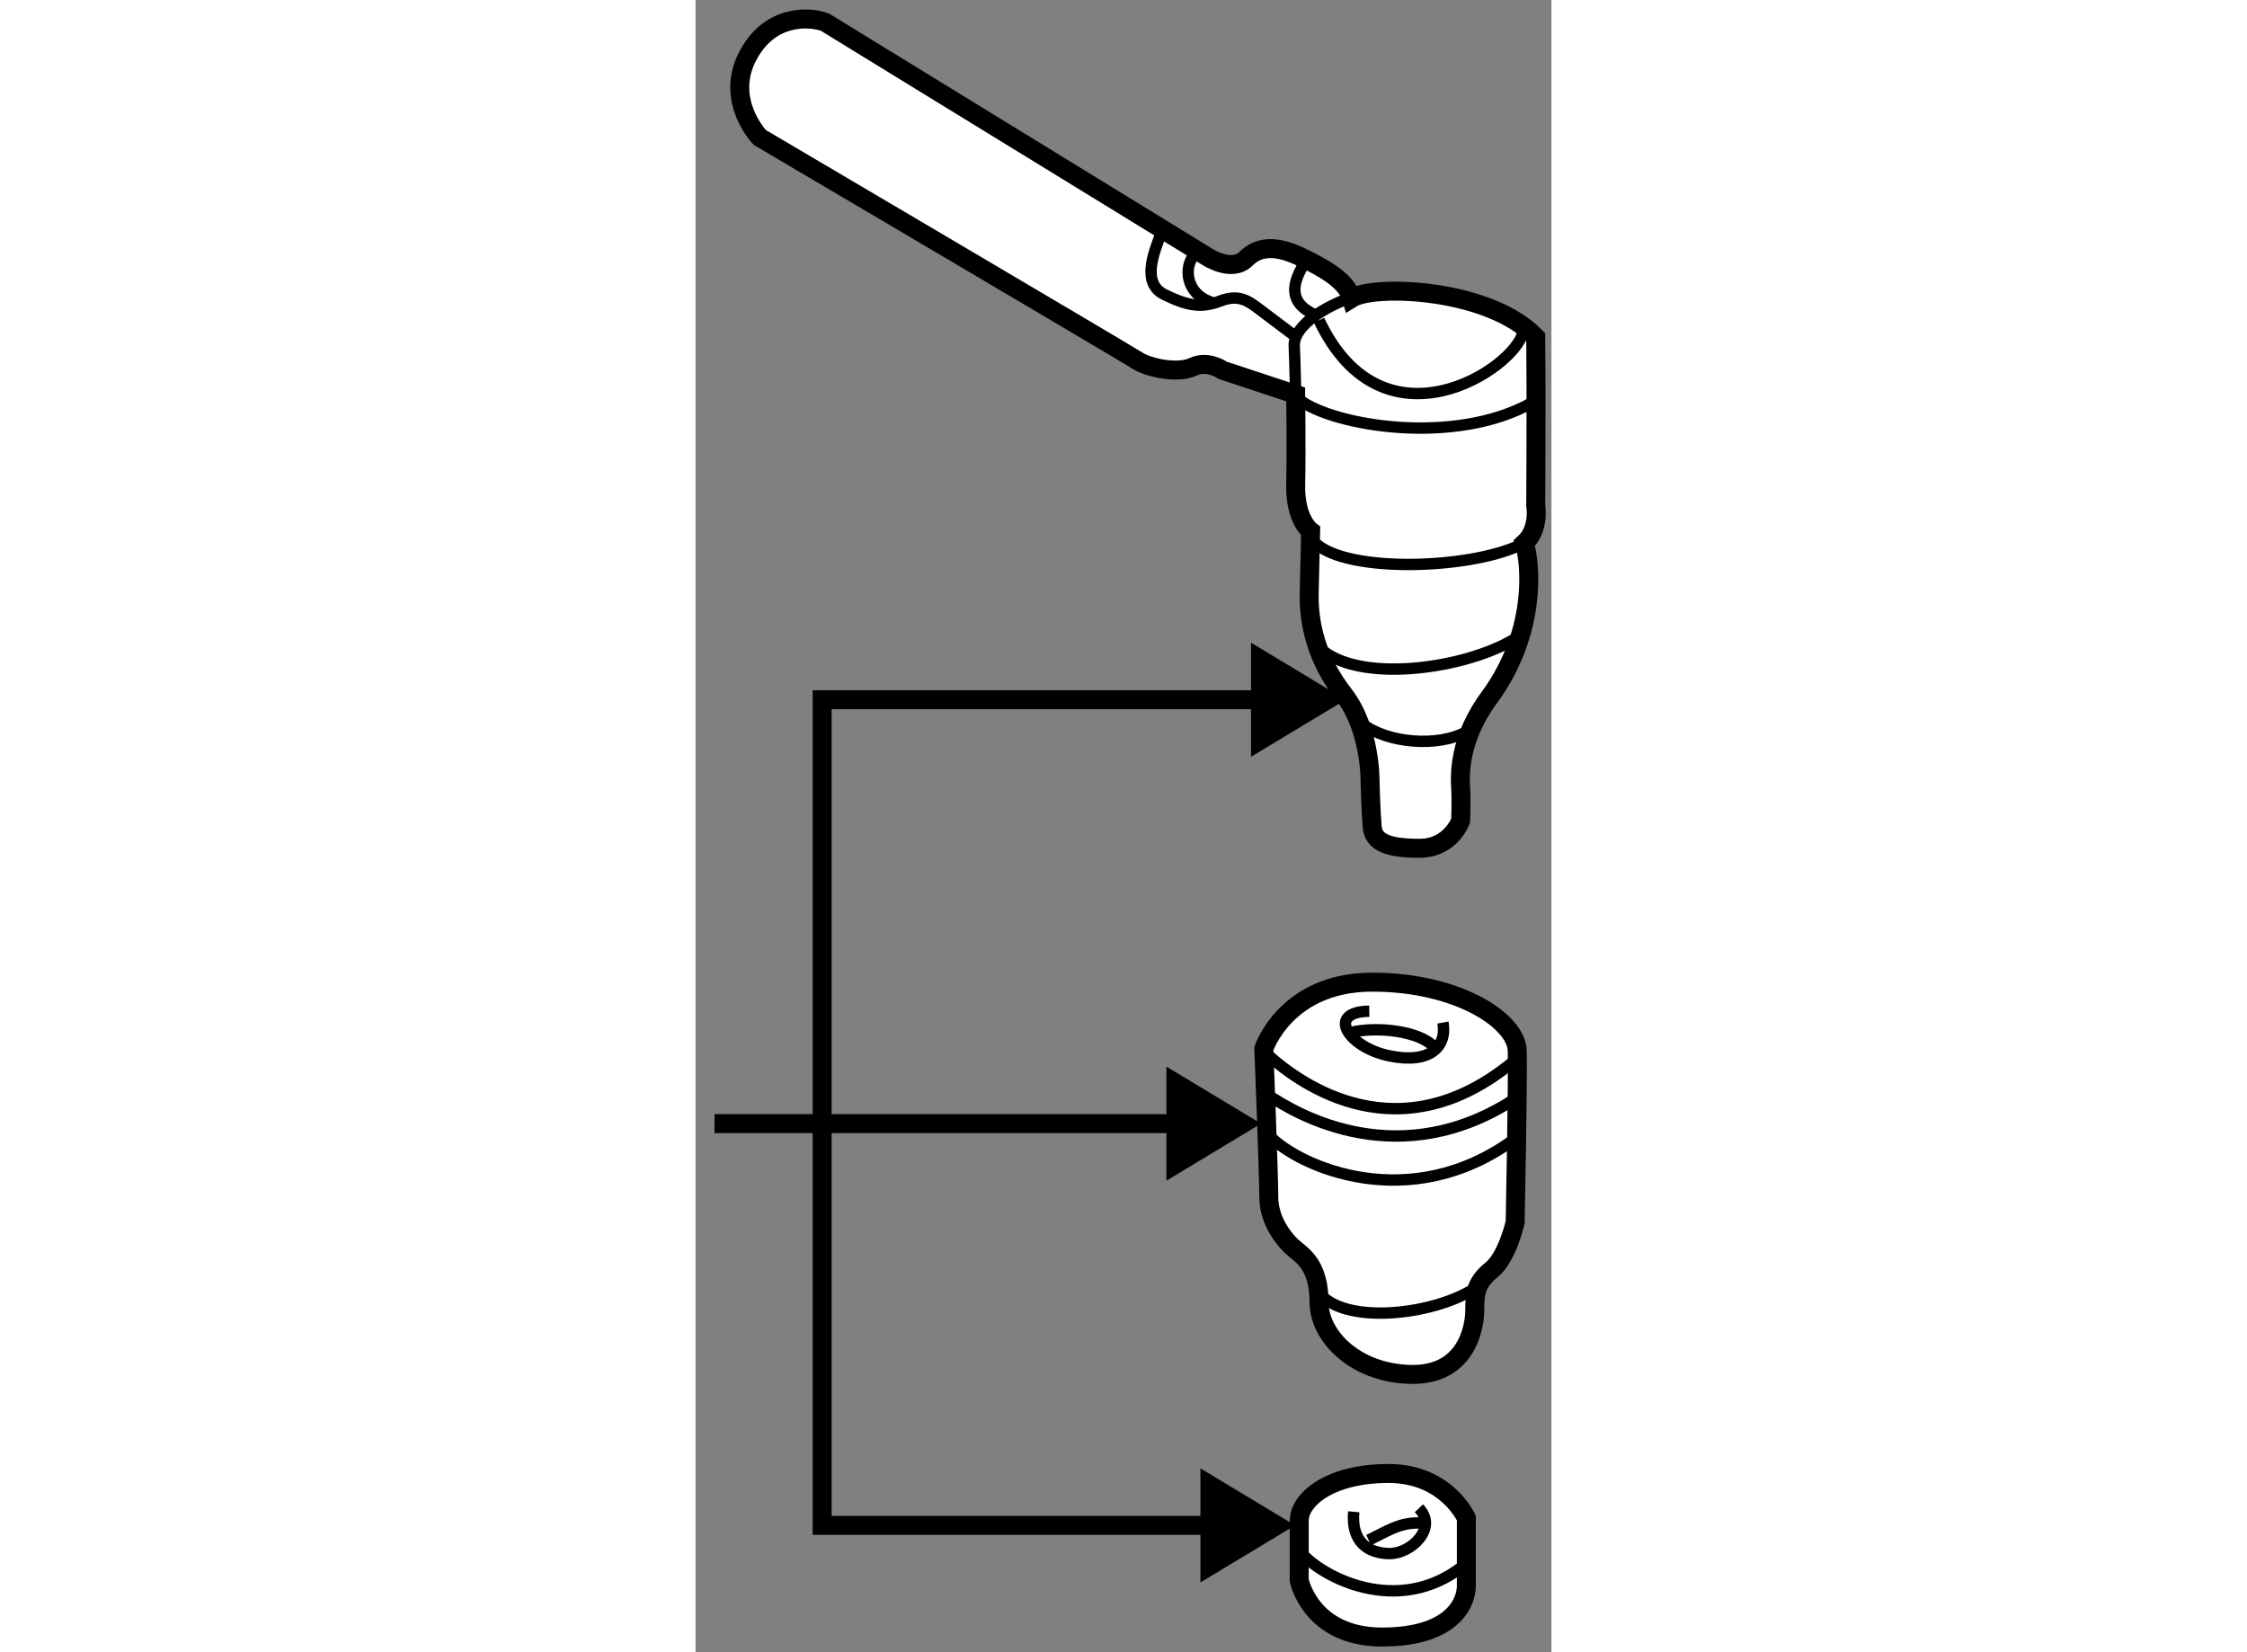 <?xml version="1.0" encoding="utf-8"?>
<!-- Generator: Adobe Illustrator 15.1.0, SVG Export Plug-In . SVG Version: 6.00 Build 0)  -->
<!DOCTYPE svg PUBLIC "-//W3C//DTD SVG 1.1//EN" "http://www.w3.org/Graphics/SVG/1.1/DTD/svg11.dtd">
<svg version="1.1" xmlns="http://www.w3.org/2000/svg" xmlns:xlink="http://www.w3.org/1999/xlink" x="0px" y="0px" width="244.8px"
	 height="180px" viewBox="154.133 133.273 22.549 43.528" enable-background="new 0 0 244.8 180" xml:space="preserve">
	
<rect x="154.133" y="133.273" width="22.549" height="43.528" fill="#808080" stroke="none"/>
	
<g><path fill="#FFFFFF" stroke="#000000" stroke-width="0.5" d="M170.037,173.343v1.566c0,0,0.299,1.492,2.182,1.492
			c1.885,0,2.221-0.933,2.221-1.343s0-1.79,0-1.79s-0.523-1.176-2.053-1.176S170.037,172.765,170.037,173.343z"></path><path fill="none" stroke="#000000" stroke-width="0.3" d="M170.094,174.182c0.541,0.635,2.535,1.698,4.252,0.354"></path><path fill="none" stroke="#000000" stroke-width="0.3" d="M171.473,173.101c-0.074,0.802,0.393,1.101,0.951,1.101
			c0.561,0,1.27-0.672,0.766-1.194"></path><path fill="none" stroke="#000000" stroke-width="0.3" d="M171.865,173.847c0.447-0.205,0.82-0.485,1.381-0.448"></path></g><g><path fill="#FFFFFF" stroke="#000000" stroke-width="0.5" d="M169.104,160.902c0,0,0.58-1.754,2.855-1.754s3.805,1.026,3.822,1.81
			c0.02,0.783-0.055,4.514-0.055,4.514s-0.205,0.914-0.615,1.25c-0.412,0.335-0.449,0.597-0.449,1.063
			c0,0.467-0.223,1.735-1.697,1.697c-1.473-0.037-2.406-1.025-2.406-1.902c0-0.876-0.354-1.175-0.615-1.38
			c-0.26-0.205-0.709-0.728-0.709-1.399C169.234,164.129,169.104,160.902,169.104,160.902z"></path><path fill="none" stroke="#000000" stroke-width="0.3" d="M169.217,161.07c0.895,0.802,3.488,2.648,6.49,0.148"></path><path fill="none" stroke="#000000" stroke-width="0.3" d="M169.18,162.096c0.838,0.578,3.525,2.107,6.564,0.112"></path><path fill="none" stroke="#000000" stroke-width="0.3" d="M169.254,163.196c0.764,0.802,3.693,2.126,6.473,0.074"></path><path fill="none" stroke="#000000" stroke-width="0.3" d="M170.652,167.43c0.746,0.709,2.836,0.485,3.936-0.167"></path><path fill="none" stroke="#000000" stroke-width="0.3" d="M173.824,160.212c0.111,0.634-0.336,1.101-1.418,0.877
			c-1.082-0.225-1.68-1.157-0.523-1.176"></path><path fill="none" stroke="#000000" stroke-width="0.3" d="M171.398,160.473c0.689-0.168,1.828-0.037,2.201,0.392"></path></g><g><path fill="#FFFFFF" stroke="#000000" stroke-width="0.5" d="M157.541,133.856l10.09,6.192c0,0,0.635,0.411,1.008,0.038
			s0.877-0.317,1.455-0.038c0.578,0.28,1.193,0.616,1.324,1.082c0.596-0.373,3.617-0.261,4.85,1.026c0.018,1.511,0,4.438,0,4.438
			s0.111,0.616-0.299,0.989c0.186,0.615,0.299,2.368-0.896,4.028c-0.857,1.138-0.801,2.126-0.783,2.425c0.02,0.299,0,0.858,0,0.858
			s-0.26,0.727-1.082,0.727c-0.82,0-1.211-0.148-1.248-0.56c-0.037-0.41-0.057-1.212-0.057-1.212s0.02-1.361-0.689-2.275
			s-0.934-1.847-0.914-2.686c0.018-0.84,0.037-1.623,0.037-1.623s-0.41-0.299-0.393-1.213c0.02-0.913,0-2.387,0-2.387l-1.92-0.635
			c0,0-0.393-0.279-0.783-0.093c-0.393,0.187-1.158,0.037-1.475-0.168s-9.941-5.875-9.941-5.875s-0.914-0.952-0.336-2.108
			S157.148,133.708,157.541,133.856z"></path><path fill="none" stroke="#000000" stroke-width="0.3" d="M166.4,139.415c-0.205,0.541-0.523,1.324,0.094,1.623
			c0.615,0.298,0.969,0.354,1.453,0.168c0.486-0.187,0.729-0.02,1.027,0.205c0.297,0.224,1.063,0.802,1.063,0.802"></path><path fill="none" stroke="#000000" stroke-width="0.3" d="M167.295,139.956c-0.316,0.336-0.262,1.063,0.447,1.287"></path><path fill="none" stroke="#000000" stroke-width="0.3" d="M170.205,140.161c-0.336,0.522-0.541,1.119,0.373,1.455"></path><path fill="none" stroke="#000000" stroke-width="0.3" d="M171.342,141.131c-0.838,0.317-1.453,0.802-1.436,1.25
			c0.02,0.447,0.037,1.287,0.037,1.287"></path><path fill="none" stroke="#000000" stroke-width="0.3" d="M175.932,142.026c-0.205,0.951-3.676,3.264-5.373-0.317"></path><path fill="none" stroke="#000000" stroke-width="0.3" d="M170.057,143.816c0.895,0.672,4.047,1.213,6.098,0.075"></path><path fill="none" stroke="#000000" stroke-width="0.3" d="M170.467,147.585c0.838,0.783,4.01,0.689,5.371,0.056"></path><path fill="none" stroke="#000000" stroke-width="0.3" d="M170.689,150.438c1.082,0.82,3.713,0.447,5-0.317"></path><path fill="none" stroke="#000000" stroke-width="0.3" d="M171.697,152.341c0.652,0.504,1.977,0.634,2.76,0.205"></path></g><g><polygon points="168.767,153.21 171.259,151.708 168.767,150.204 		"></polygon><line fill="none" stroke="#000000" stroke-width="0.5" x1="157.467" y1="162.875" x2="154.633" y2="162.875"></line><line fill="none" stroke="#000000" stroke-width="0.5" x1="167.688" y1="162.875" x2="157.467" y2="162.875"></line><polygon points="166.538,164.379 169.03,162.875 166.538,161.373 		"></polygon><polygon points="167.434,174.963 169.926,173.459 167.434,171.957 		"></polygon><polyline fill="none" stroke="#000000" stroke-width="0.5" points="169.916,151.708 157.468,151.708 157.468,173.459 
			168.583,173.459 		"></polyline></g>


</svg>